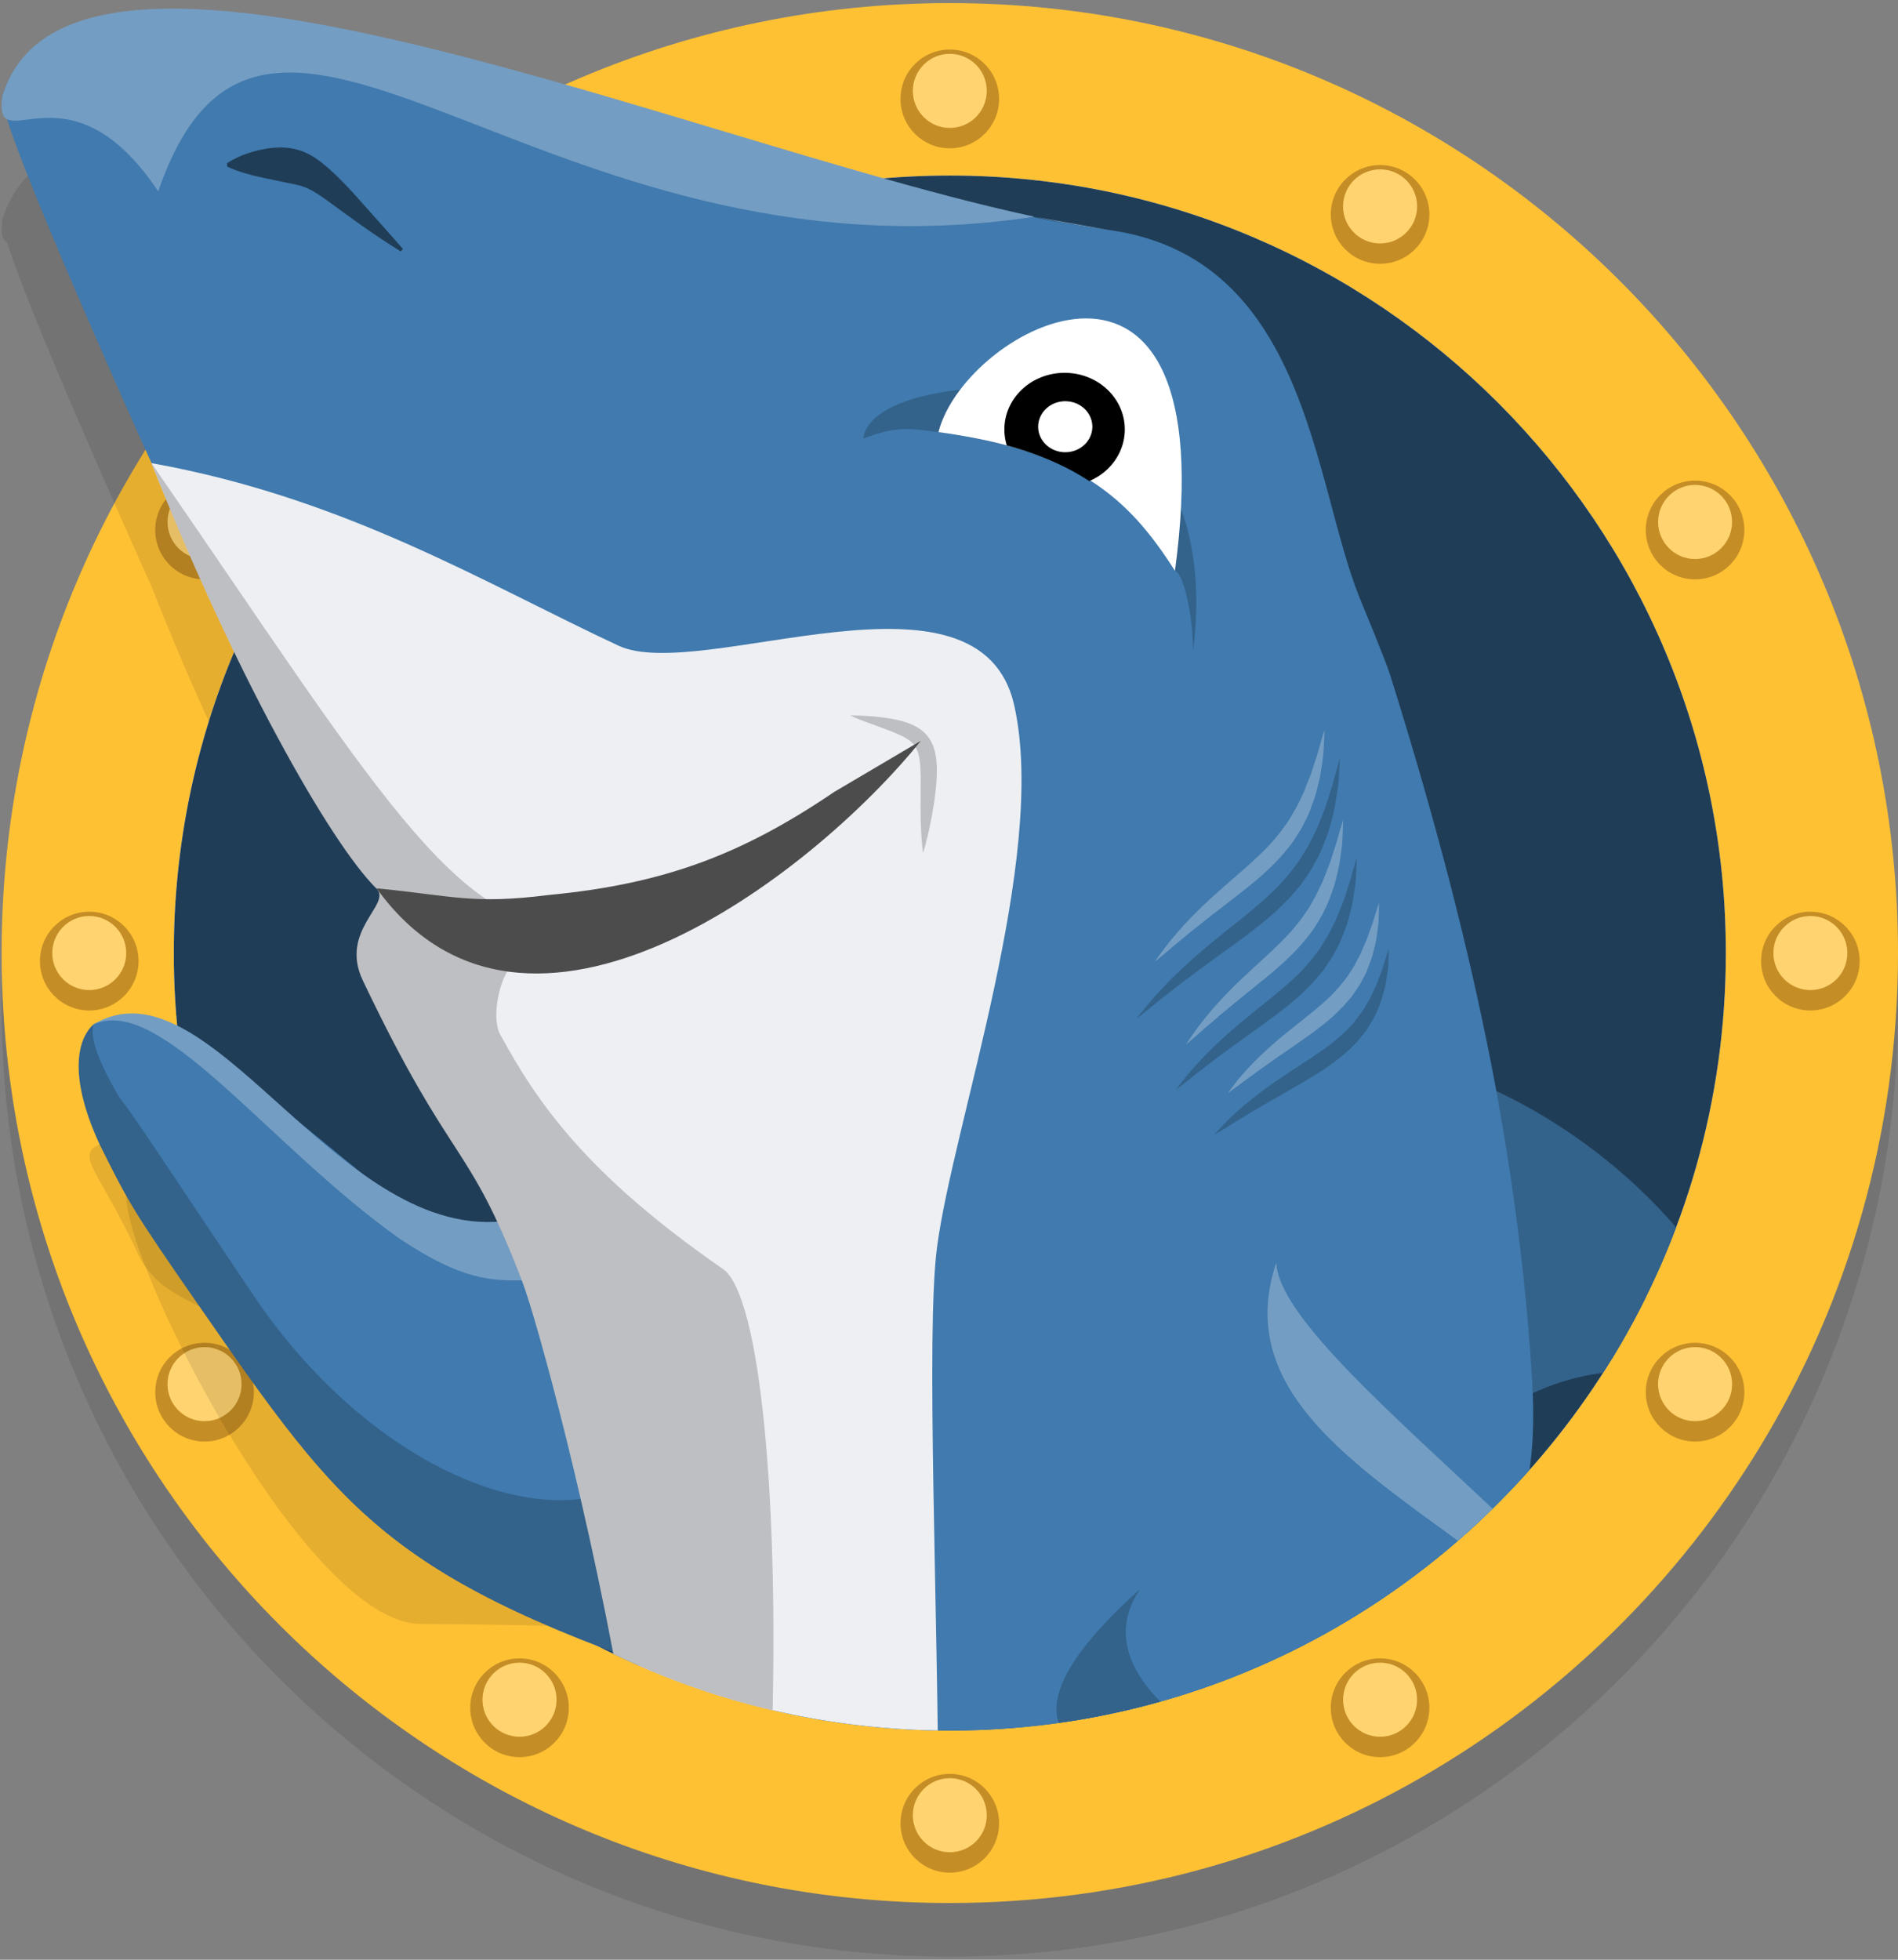 <?xml version="1.0" encoding="utf-8"?>
<!-- Generator: Adobe Illustrator 16.0.0, SVG Export Plug-In . SVG Version: 6.00 Build 0)  -->
<!DOCTYPE svg PUBLIC "-//W3C//DTD SVG 1.1//EN" "http://www.w3.org/Graphics/SVG/1.1/DTD/svg11.dtd">
<svg version="1.1" id="image" xmlns="http://www.w3.org/2000/svg" xmlns:xlink="http://www.w3.org/1999/xlink" x="0px" y="0px"
	 width="155px" height="160px" viewBox="-60.251 -132.08 155 160" enable-background="new -60.251 -132.08 155 160"
	 xml:space="preserve">
<rect x="-60.251" y="-132.08" width="155" height="160" fill="#808080" stroke="none"/>
<g>
	<g>
		<defs>
			<path id="SVGID_1_" d="M94.749-49.892c0,14.723-4.096,28.487-11.208,40.214c-13.58,22.389-38.158,37.346-66.226,37.346
				c-39.631,0-72.31-29.822-76.885-68.283c-0.363-3.041-0.55-6.137-0.55-9.276c0-42.834,34.668-77.559,77.435-77.559
				C60.081-127.45,94.749-92.726,94.749-49.892z"/>
		</defs>
		<clipPath id="SVGID_2_">
			<use xlink:href="#SVGID_1_"  overflow="visible"/>
		</clipPath>
		<g clip-path="url(#SVGID_2_)">
			<defs>
				<rect id="SVGID_3_" x="-784.083" y="-304.278" width="1437.681" height="3626"/>
			</defs>
			<clipPath id="SVGID_4_">
				<use xlink:href="#SVGID_3_"  overflow="visible"/>
			</clipPath>
			<rect x="-65.111" y="-132.449" opacity="0.1" clip-path="url(#SVGID_4_)" width="164.853" height="165.117"/>
		</g>
	</g>
	<g>
		<defs>
			<path id="SVGID_5_" d="M94.749-54.269c0,14.722-4.096,28.486-11.208,40.212C69.961,8.334,45.383,23.289,17.315,23.289
				c-39.631,0-72.31-29.82-76.885-68.281c-0.363-3.042-0.55-6.138-0.55-9.276c0-42.835,34.668-77.56,77.435-77.56
				C60.081-131.828,94.749-97.104,94.749-54.269z"/>
		</defs>
		<clipPath id="SVGID_6_">
			<use xlink:href="#SVGID_5_"  overflow="visible"/>
		</clipPath>
		<g clip-path="url(#SVGID_6_)">
			<defs>
				<rect id="SVGID_7_" x="-784.083" y="-304.278" width="1437.681" height="3626"/>
			</defs>
			<clipPath id="SVGID_8_">
				<use xlink:href="#SVGID_7_"  overflow="visible"/>
			</clipPath>
			<rect x="-65.111" y="-136.828" clip-path="url(#SVGID_8_)" fill="#FFC134" width="164.853" height="165.117"/>
		</g>
	</g>
	<g>
		<defs>
			<ellipse id="SVGID_9_" cx="17.314" cy="16.779" rx="4.026" ry="4.033"/>
		</defs>
		<clipPath id="SVGID_10_">
			<use xlink:href="#SVGID_9_"  overflow="visible"/>
		</clipPath>
		<g clip-path="url(#SVGID_10_)">
			<defs>
				<rect id="SVGID_11_" x="-784.083" y="-304.278" width="1437.681" height="3626"/>
			</defs>
			<clipPath id="SVGID_12_">
				<use xlink:href="#SVGID_11_"  overflow="visible"/>
			</clipPath>
			<rect x="8.296" y="7.746" clip-path="url(#SVGID_12_)" fill="#C58D25" width="18.037" height="18.066"/>
		</g>
	</g>
	<g>
		<defs>
			<ellipse id="SVGID_13_" cx="-52.963" cy="-53.612" rx="4.027" ry="4.033"/>
		</defs>
		<clipPath id="SVGID_14_">
			<use xlink:href="#SVGID_13_"  overflow="visible"/>
		</clipPath>
		<g clip-path="url(#SVGID_14_)">
			<defs>
				<rect id="SVGID_15_" x="-784.083" y="-304.278" width="1437.681" height="3626"/>
			</defs>
			<clipPath id="SVGID_16_">
				<use xlink:href="#SVGID_15_"  overflow="visible"/>
			</clipPath>
			<rect x="-61.981" y="-62.646" clip-path="url(#SVGID_16_)" fill="#C58D25" width="18.037" height="18.066"/>
		</g>
	</g>
	<g>
		<defs>
			<ellipse id="SVGID_17_" cx="17.314" cy="-124.003" rx="4.026" ry="4.033"/>
		</defs>
		<clipPath id="SVGID_18_">
			<use xlink:href="#SVGID_17_"  overflow="visible"/>
		</clipPath>
		<g clip-path="url(#SVGID_18_)">
			<defs>
				<rect id="SVGID_19_" x="-784.083" y="-304.278" width="1437.681" height="3626"/>
			</defs>
			<clipPath id="SVGID_20_">
				<use xlink:href="#SVGID_19_"  overflow="visible"/>
			</clipPath>
			<rect x="8.296" y="-133.036" clip-path="url(#SVGID_20_)" fill="#C58D25" width="18.037" height="18.066"/>
		</g>
	</g>
	<g>
		<defs>
			<ellipse id="SVGID_21_" cx="87.593" cy="-53.612" rx="4.025" ry="4.032"/>
		</defs>
		<clipPath id="SVGID_22_">
			<use xlink:href="#SVGID_21_"  overflow="visible"/>
		</clipPath>
		<g clip-path="url(#SVGID_22_)">
			<defs>
				<rect id="SVGID_23_" x="-784.083" y="-304.278" width="1437.681" height="3626"/>
			</defs>
			<clipPath id="SVGID_24_">
				<use xlink:href="#SVGID_23_"  overflow="visible"/>
			</clipPath>
			<rect x="78.575" y="-62.645" clip-path="url(#SVGID_24_)" fill="#C58D25" width="18.035" height="18.064"/>
		</g>
	</g>
	<g>
		<defs>
			<ellipse id="SVGID_25_" cx="52.453" cy="7.348" rx="4.026" ry="4.033"/>
		</defs>
		<clipPath id="SVGID_26_">
			<use xlink:href="#SVGID_25_"  overflow="visible"/>
		</clipPath>
		<g clip-path="url(#SVGID_26_)">
			<defs>
				<rect id="SVGID_27_" x="-784.083" y="-304.278" width="1437.681" height="3626"/>
			</defs>
			<clipPath id="SVGID_28_">
				<use xlink:href="#SVGID_27_"  overflow="visible"/>
			</clipPath>
			<rect x="43.436" y="-1.685" clip-path="url(#SVGID_28_)" fill="#C58D25" width="18.036" height="18.065"/>
		</g>
	</g>
	<g>
		<defs>
			<ellipse id="SVGID_29_" cx="-43.547" cy="-18.417" rx="4.027" ry="4.032"/>
		</defs>
		<clipPath id="SVGID_30_">
			<use xlink:href="#SVGID_29_"  overflow="visible"/>
		</clipPath>
		<g clip-path="url(#SVGID_30_)">
			<defs>
				<rect id="SVGID_31_" x="-784.083" y="-304.278" width="1437.681" height="3626"/>
			</defs>
			<clipPath id="SVGID_32_">
				<use xlink:href="#SVGID_31_"  overflow="visible"/>
			</clipPath>
			<rect x="-52.565" y="-27.449" clip-path="url(#SVGID_32_)" fill="#C58D25" width="18.035" height="18.064"/>
		</g>
	</g>
	<g>
		<defs>
			<ellipse id="SVGID_33_" cx="-17.824" cy="-114.573" rx="4.026" ry="4.032"/>
		</defs>
		<clipPath id="SVGID_34_">
			<use xlink:href="#SVGID_33_"  overflow="visible"/>
		</clipPath>
		<g clip-path="url(#SVGID_34_)">
			<defs>
				<rect id="SVGID_35_" x="-784.083" y="-304.278" width="1437.681" height="3626"/>
			</defs>
			<clipPath id="SVGID_36_">
				<use xlink:href="#SVGID_35_"  overflow="visible"/>
			</clipPath>
			<rect x="-26.841" y="-123.604" clip-path="url(#SVGID_36_)" fill="#C58D25" width="18.034" height="18.063"/>
		</g>
	</g>
	<g>
		<defs>
			<ellipse id="SVGID_37_" cx="78.177" cy="-88.808" rx="4.026" ry="4.032"/>
		</defs>
		<clipPath id="SVGID_38_">
			<use xlink:href="#SVGID_37_"  overflow="visible"/>
		</clipPath>
		<g clip-path="url(#SVGID_38_)">
			<defs>
				<rect id="SVGID_39_" x="-784.083" y="-304.278" width="1437.681" height="3626"/>
			</defs>
			<clipPath id="SVGID_40_">
				<use xlink:href="#SVGID_39_"  overflow="visible"/>
			</clipPath>
			<rect x="69.159" y="-97.84" clip-path="url(#SVGID_40_)" fill="#C58D25" width="18.035" height="18.064"/>
		</g>
	</g>
	<g>
		<defs>
			<ellipse id="SVGID_41_" cx="78.177" cy="-18.417" rx="4.026" ry="4.032"/>
		</defs>
		<clipPath id="SVGID_42_">
			<use xlink:href="#SVGID_41_"  overflow="visible"/>
		</clipPath>
		<g clip-path="url(#SVGID_42_)">
			<defs>
				<rect id="SVGID_43_" x="-784.083" y="-304.278" width="1437.681" height="3626"/>
			</defs>
			<clipPath id="SVGID_44_">
				<use xlink:href="#SVGID_43_"  overflow="visible"/>
			</clipPath>
			<rect x="69.159" y="-27.449" clip-path="url(#SVGID_44_)" fill="#C58D25" width="18.035" height="18.064"/>
		</g>
	</g>
	<g>
		<defs>
			<ellipse id="SVGID_45_" cx="-17.824" cy="7.349" rx="4.026" ry="4.032"/>
		</defs>
		<clipPath id="SVGID_46_">
			<use xlink:href="#SVGID_45_"  overflow="visible"/>
		</clipPath>
		<g clip-path="url(#SVGID_46_)">
			<defs>
				<rect id="SVGID_47_" x="-784.083" y="-304.278" width="1437.681" height="3626"/>
			</defs>
			<clipPath id="SVGID_48_">
				<use xlink:href="#SVGID_47_"  overflow="visible"/>
			</clipPath>
			<rect x="-26.841" y="-1.684" clip-path="url(#SVGID_48_)" fill="#C58D25" width="18.034" height="18.064"/>
		</g>
	</g>
	<g>
		<defs>
			<ellipse id="SVGID_49_" cx="-43.547" cy="-88.808" rx="4.027" ry="4.032"/>
		</defs>
		<clipPath id="SVGID_50_">
			<use xlink:href="#SVGID_49_"  overflow="visible"/>
		</clipPath>
		<g clip-path="url(#SVGID_50_)">
			<defs>
				<rect id="SVGID_51_" x="-784.083" y="-304.278" width="1437.681" height="3626"/>
			</defs>
			<clipPath id="SVGID_52_">
				<use xlink:href="#SVGID_51_"  overflow="visible"/>
			</clipPath>
			<rect x="-52.565" y="-97.84" clip-path="url(#SVGID_52_)" fill="#C58D25" width="18.035" height="18.064"/>
		</g>
	</g>
	<g>
		<defs>
			<ellipse id="SVGID_53_" cx="52.454" cy="-114.573" rx="4.025" ry="4.032"/>
		</defs>
		<clipPath id="SVGID_54_">
			<use xlink:href="#SVGID_53_"  overflow="visible"/>
		</clipPath>
		<g clip-path="url(#SVGID_54_)">
			<defs>
				<rect id="SVGID_55_" x="-784.083" y="-304.278" width="1437.681" height="3626"/>
			</defs>
			<clipPath id="SVGID_56_">
				<use xlink:href="#SVGID_55_"  overflow="visible"/>
			</clipPath>
			<rect x="43.437" y="-123.604" clip-path="url(#SVGID_56_)" fill="#C58D25" width="18.035" height="18.063"/>
		</g>
	</g>
	<g>
		<defs>
			<ellipse id="SVGID_57_" cx="17.315" cy="16.122" rx="3.019" ry="3.024"/>
		</defs>
		<clipPath id="SVGID_58_">
			<use xlink:href="#SVGID_57_"  overflow="visible"/>
		</clipPath>
		<g clip-path="url(#SVGID_58_)">
			<defs>
				<rect id="SVGID_59_" x="-784.083" y="-304.278" width="1437.681" height="3626"/>
			</defs>
			<clipPath id="SVGID_60_">
				<use xlink:href="#SVGID_59_"  overflow="visible"/>
			</clipPath>
			<rect x="9.304" y="8.098" clip-path="url(#SVGID_60_)" fill="#FFD370" width="16.022" height="16.049"/>
		</g>
	</g>
	<g>
		<defs>
			<ellipse id="SVGID_61_" cx="-52.963" cy="-54.269" rx="3.02" ry="3.025"/>
		</defs>
		<clipPath id="SVGID_62_">
			<use xlink:href="#SVGID_61_"  overflow="visible"/>
		</clipPath>
		<g clip-path="url(#SVGID_62_)">
			<defs>
				<rect id="SVGID_63_" x="-784.083" y="-304.278" width="1437.681" height="3626"/>
			</defs>
			<clipPath id="SVGID_64_">
				<use xlink:href="#SVGID_63_"  overflow="visible"/>
			</clipPath>
			<rect x="-60.974" y="-62.294" clip-path="url(#SVGID_64_)" fill="#FFD370" width="16.023" height="16.05"/>
		</g>
	</g>
	<g>
		<defs>
			<ellipse id="SVGID_65_" cx="17.315" cy="-124.66" rx="3.019" ry="3.024"/>
		</defs>
		<clipPath id="SVGID_66_">
			<use xlink:href="#SVGID_65_"  overflow="visible"/>
		</clipPath>
		<g clip-path="url(#SVGID_66_)">
			<defs>
				<rect id="SVGID_67_" x="-784.083" y="-304.278" width="1437.681" height="3626"/>
			</defs>
			<clipPath id="SVGID_68_">
				<use xlink:href="#SVGID_67_"  overflow="visible"/>
			</clipPath>
			<rect x="9.304" y="-132.685" clip-path="url(#SVGID_68_)" fill="#FFD370" width="16.022" height="16.049"/>
		</g>
	</g>
	<g>
		<defs>
			<ellipse id="SVGID_69_" cx="87.593" cy="-54.269" rx="3.02" ry="3.025"/>
		</defs>
		<clipPath id="SVGID_70_">
			<use xlink:href="#SVGID_69_"  overflow="visible"/>
		</clipPath>
		<g clip-path="url(#SVGID_70_)">
			<defs>
				<rect id="SVGID_71_" x="-784.083" y="-304.278" width="1437.681" height="3626"/>
			</defs>
			<clipPath id="SVGID_72_">
				<use xlink:href="#SVGID_71_"  overflow="visible"/>
			</clipPath>
			<rect x="79.581" y="-62.294" clip-path="url(#SVGID_72_)" fill="#FFD370" width="16.023" height="16.05"/>
		</g>
	</g>
	<g>
		<defs>
			<ellipse id="SVGID_73_" cx="52.454" cy="6.691" rx="3.02" ry="3.025"/>
		</defs>
		<clipPath id="SVGID_74_">
			<use xlink:href="#SVGID_73_"  overflow="visible"/>
		</clipPath>
		<g clip-path="url(#SVGID_74_)">
			<defs>
				<rect id="SVGID_75_" x="-784.083" y="-304.278" width="1437.681" height="3626"/>
			</defs>
			<clipPath id="SVGID_76_">
				<use xlink:href="#SVGID_75_"  overflow="visible"/>
			</clipPath>
			<rect x="44.442" y="-1.334" clip-path="url(#SVGID_76_)" fill="#FFD370" width="16.023" height="16.051"/>
		</g>
	</g>
	<g>
		<defs>
			<circle id="SVGID_77_" cx="-43.547" cy="-19.073" r="3.024"/>
		</defs>
		<clipPath id="SVGID_78_">
			<use xlink:href="#SVGID_77_"  overflow="visible"/>
		</clipPath>
		<g clip-path="url(#SVGID_78_)">
			<defs>
				<rect id="SVGID_79_" x="-784.083" y="-304.278" width="1437.681" height="3626"/>
			</defs>
			<clipPath id="SVGID_80_">
				<use xlink:href="#SVGID_79_"  overflow="visible"/>
			</clipPath>
			<rect x="-51.559" y="-27.098" clip-path="url(#SVGID_80_)" fill="#FFD370" width="16.023" height="16.049"/>
		</g>
	</g>
	<g>
		<defs>
			<circle id="SVGID_81_" cx="-17.823" cy="-115.229" r="3.024"/>
		</defs>
		<clipPath id="SVGID_82_">
			<use xlink:href="#SVGID_81_"  overflow="visible"/>
		</clipPath>
		<g clip-path="url(#SVGID_82_)">
			<defs>
				<rect id="SVGID_83_" x="-784.083" y="-304.278" width="1437.681" height="3626"/>
			</defs>
			<clipPath id="SVGID_84_">
				<use xlink:href="#SVGID_83_"  overflow="visible"/>
			</clipPath>
			<rect x="-25.835" y="-123.254" clip-path="url(#SVGID_84_)" fill="#FFD370" width="16.023" height="16.049"/>
		</g>
	</g>
	<g>
		<defs>
			<ellipse id="SVGID_85_" cx="78.177" cy="-89.464" rx="3.02" ry="3.025"/>
		</defs>
		<clipPath id="SVGID_86_">
			<use xlink:href="#SVGID_85_"  overflow="visible"/>
		</clipPath>
		<g clip-path="url(#SVGID_86_)">
			<defs>
				<rect id="SVGID_87_" x="-784.083" y="-304.278" width="1437.681" height="3626"/>
			</defs>
			<clipPath id="SVGID_88_">
				<use xlink:href="#SVGID_87_"  overflow="visible"/>
			</clipPath>
			<rect x="70.166" y="-97.489" clip-path="url(#SVGID_88_)" fill="#FFD370" width="16.022" height="16.05"/>
		</g>
	</g>
	<g>
		<defs>
			<circle id="SVGID_89_" cx="78.177" cy="-19.073" r="3.024"/>
		</defs>
		<clipPath id="SVGID_90_">
			<use xlink:href="#SVGID_89_"  overflow="visible"/>
		</clipPath>
		<g clip-path="url(#SVGID_90_)">
			<defs>
				<rect id="SVGID_91_" x="-784.083" y="-304.278" width="1437.681" height="3626"/>
			</defs>
			<clipPath id="SVGID_92_">
				<use xlink:href="#SVGID_91_"  overflow="visible"/>
			</clipPath>
			<rect x="70.166" y="-27.098" clip-path="url(#SVGID_92_)" fill="#FFD370" width="16.022" height="16.049"/>
		</g>
	</g>
	<g>
		<defs>
			<circle id="SVGID_93_" cx="-17.824" cy="6.691" r="3.025"/>
		</defs>
		<clipPath id="SVGID_94_">
			<use xlink:href="#SVGID_93_"  overflow="visible"/>
		</clipPath>
		<g clip-path="url(#SVGID_94_)">
			<defs>
				<rect id="SVGID_95_" x="-784.083" y="-304.278" width="1437.681" height="3626"/>
			</defs>
			<clipPath id="SVGID_96_">
				<use xlink:href="#SVGID_95_"  overflow="visible"/>
			</clipPath>
			<rect x="-25.836" y="-1.334" clip-path="url(#SVGID_96_)" fill="#FFD370" width="16.024" height="16.051"/>
		</g>
	</g>
	<g>
		<defs>
			<circle id="SVGID_97_" cx="-43.547" cy="-89.464" r="3.025"/>
		</defs>
		<clipPath id="SVGID_98_">
			<use xlink:href="#SVGID_97_"  overflow="visible"/>
		</clipPath>
		<g clip-path="url(#SVGID_98_)">
			<defs>
				<rect id="SVGID_99_" x="-784.083" y="-304.278" width="1437.681" height="3626"/>
			</defs>
			<clipPath id="SVGID_100_">
				<use xlink:href="#SVGID_99_"  overflow="visible"/>
			</clipPath>
			<rect x="-51.559" y="-97.489" clip-path="url(#SVGID_100_)" fill="#FFD370" width="16.023" height="16.05"/>
		</g>
	</g>
	<g>
		<defs>
			<circle id="SVGID_101_" cx="52.454" cy="-115.229" r="3.024"/>
		</defs>
		<clipPath id="SVGID_102_">
			<use xlink:href="#SVGID_101_"  overflow="visible"/>
		</clipPath>
		<g clip-path="url(#SVGID_102_)">
			<defs>
				<rect id="SVGID_103_" x="-784.083" y="-304.278" width="1437.681" height="3626"/>
			</defs>
			<clipPath id="SVGID_104_">
				<use xlink:href="#SVGID_103_"  overflow="visible"/>
			</clipPath>
			<rect x="44.442" y="-123.254" clip-path="url(#SVGID_104_)" fill="#FFD370" width="16.023" height="16.049"/>
		</g>
	</g>
	<g>
		<defs>
			<path id="SVGID_105_" d="M-7.431,0.903c0,0-10.511-0.393-18.45-0.393c-9.288,0-24.062-29.042-24.062-34.97
				s23.155,16.658,32.444,16.658C-8.211-17.801-7.431-5.024-7.431,0.903z"/>
		</defs>
		<clipPath id="SVGID_106_">
			<use xlink:href="#SVGID_105_"  overflow="visible"/>
		</clipPath>
		<g clip-path="url(#SVGID_106_)">
			<defs>
				<rect id="SVGID_107_" x="-784.083" y="-304.278" width="1437.681" height="3626"/>
			</defs>
			<clipPath id="SVGID_108_">
				<use xlink:href="#SVGID_107_"  overflow="visible"/>
			</clipPath>
			<rect x="-54.934" y="-40.451" opacity="0.1" clip-path="url(#SVGID_108_)" width="52.495" height="46.355"/>
		</g>
	</g>
	<g>
		<defs>
			<path id="SVGID_109_" d="M80.69-54.269c0,12.048-3.352,23.314-9.173,32.911C60.403-3.031,40.285,9.209,17.315,9.209
				c-32.437,0-59.181-24.408-62.926-55.885c-0.296-2.492-0.45-5.025-0.45-7.594c0-35.058,28.375-63.478,63.375-63.478
				C52.315-117.746,80.69-89.326,80.69-54.269z"/>
		</defs>
		<clipPath id="SVGID_110_">
			<use xlink:href="#SVGID_109_"  overflow="visible"/>
		</clipPath>
		<g clip-path="url(#SVGID_110_)">
			<defs>
				<rect id="SVGID_111_" x="-784.083" y="-304.278" width="1437.681" height="3626"/>
			</defs>
			<clipPath id="SVGID_112_">
				<use xlink:href="#SVGID_111_"  overflow="visible"/>
			</clipPath>
			<rect x="-51.052" y="-122.747" clip-path="url(#SVGID_112_)" fill="#FFFFFF" width="136.734" height="136.956"/>
		</g>
	</g>
	<g>
		<defs>
			<path id="SVGID_113_" d="M80.69-54.269c0,12.048-3.352,23.314-9.173,32.911C60.403-3.031,40.285,9.209,17.315,9.209
				c-9.947,0-19.358-2.295-27.735-6.385c-6.031-2.945-12.997-0.449-19.773-3.756c-14.509-7.079-28.156-21.373-29.926-36.25
				c-0.296-2.49,0-92.078,0-94.646c0,0,42.434,0,77.435,0C52.315-131.828,80.69-89.326,80.69-54.269z"/>
		</defs>
		<clipPath id="SVGID_114_">
			<use xlink:href="#SVGID_113_"  overflow="visible"/>
		</clipPath>
		<g clip-path="url(#SVGID_114_)">
			<defs>
				<rect id="SVGID_115_" x="-784.083" y="-304.278" width="1437.681" height="3626"/>
			</defs>
			<clipPath id="SVGID_116_">
				<use xlink:href="#SVGID_115_"  overflow="visible"/>
			</clipPath>
			<g clip-path="url(#SVGID_116_)" enable-background="new    ">
				<g>
					<defs>
						<rect id="SVGID_117_" x="-60.251" y="-127.278" width="142.77" height="157.999"/>
					</defs>
					<clipPath id="SVGID_118_">
						<use xlink:href="#SVGID_117_"  overflow="visible"/>
					</clipPath>
					<g clip-path="url(#SVGID_118_)">
						<defs>
							<rect id="SVGID_119_" x="-60.251" y="-132.278" width="141.771" height="141.999"/>
						</defs>
						<clipPath id="SVGID_120_">
							<use xlink:href="#SVGID_119_"  overflow="visible"/>
						</clipPath>
						<g opacity="0.1" clip-path="url(#SVGID_120_)" enable-background="new    ">
							<g>
								<defs>
									<rect id="SVGID_121_" x="-60.251" y="-127.278" width="142.77" height="157.999"/>
								</defs>
								<clipPath id="SVGID_122_">
									<use xlink:href="#SVGID_121_"  overflow="visible"/>
								</clipPath>
								<g clip-path="url(#SVGID_122_)">
									<defs>
										<path id="SVGID_123_" d="M81.541-12.117c0.497-4.182-7.43-15.109-19.595-20.809c-1.796-9.734-4.521-20.771-8.668-33.971
											c-0.383-1.22-2.112-5.358-2.51-6.341c-3.797-9.4-4.23-27.794-20.523-30.008c-1.913-0.261-3.986-0.619-6.187-1.054
											c0.059-0.009,0.116-0.016,0.173-0.024c-27.762-5.921-75.771-26.901-83.672-11.362c-0.055,0.106-0.105,0.219-0.157,0.329
											c-0.058,0.127-0.118,0.251-0.171,0.382c-0.104,0.255-0.198,0.519-0.283,0.795c-0.002,0.007-0.005,0.013-0.007,0.021
											c0,0.002-0.001,0.004-0.001,0.007c-0.009,0.035-0.015,0.08-0.016,0.135c-0.124,1.047,0.024,1.533,0.401,1.732
											c1.748,5.55,8.777,21.38,11.794,28.083c-0.001,0-0.001,0-0.002,0c0,0,0,0,0-0.001v0.001
											c0.005,0.013,0.01,0.025,0.016,0.038c6.69,16.969,14.557,30.951,18.359,34.699c1.29,1.27-3.069,3.402-1.111,7.51
											c6.115,12.826,7.945,13.185,10.975,19.686c-3.999,0.252-7.696-1.527-11.159-4.023c-2.276-1.867-3.89-3.194-5.123-4.197
											c-6.013-5.341-11.344-10.818-16.431-8.025c-0.168,0.072-0.274,0.133-0.295,0.166c-0.001,0-0.001,0.004-0.002,0.004
											c-1.058,0.973,0.961,2.743,3.716,8.742c2.402,4.846,8.039,3.463,13.308,11.052C-25.037-3.293-21.113-6.715-1.881,0.528
											c0.422,2.206-7.479,16.794-7.095,19.079l9.774,0.281l2.773,1.271c0.048,0.457,0.098,0.914,0.136,1.367l2.279-0.262
											l10.402,4.768c-0.002-1.932-0.017-3.928-0.039-5.953l10.604-1.213c0.404,0.43,0.93,0.797,1.562,1.107
											c10.317,3.658,19.256,6.398,26.657,7.549c8.452,1.318,14.897,0.559,19.116-3.256c0.139-0.119,0.271-0.252,0.404-0.381
											c0.095-0.094,0.193-0.182,0.286-0.279c0.263-0.273,0.521-0.561,0.765-0.871c1.006-1.271,1.173-2.713,0.722-4.299
											C75.37,14.9,69.823,8.98,63.61,3.033c0.975-4.021,1.488-6.471,1.307-11.305c9.188-4.232,15.559,0.799,16.537-3.354
											c0.004-0.017,0.008-0.034,0.011-0.052C81.496-11.814,81.522-11.959,81.541-12.117z"/>
									</defs>
									<clipPath id="SVGID_124_">
										<use xlink:href="#SVGID_123_"  overflow="visible"/>
									</clipPath>
									<g clip-path="url(#SVGID_124_)">
										<defs>
											<rect id="SVGID_125_" x="-60.251" y="-122.278" width="141.771" height="131.999"/>
										</defs>
										<clipPath id="SVGID_126_">
											<use xlink:href="#SVGID_125_"  overflow="visible"/>
										</clipPath>
										<rect x="-65.111" y="-126.307" clip-path="url(#SVGID_126_)" width="151.666" height="160.43"/>
									</g>
								</g>
								<g clip-path="url(#SVGID_122_)">
									<defs>
										<path id="SVGID_127_" d="M24.231-104.323c2.132,0.454,4.149,0.823,6.014,1.077L24.231-104.323z"/>
									</defs>
									<clipPath id="SVGID_128_">
										<use xlink:href="#SVGID_127_"  overflow="visible"/>
									</clipPath>
									<g clip-path="url(#SVGID_128_)">
										<defs>
											<rect id="SVGID_129_" x="-60.251" y="-122.278" width="141.771" height="131.999"/>
										</defs>
										<clipPath id="SVGID_130_">
											<use xlink:href="#SVGID_129_"  overflow="visible"/>
										</clipPath>
										<rect x="19.24" y="-109.323" clip-path="url(#SVGID_130_)" width="15.996" height="11.077"/>
									</g>
								</g>
							</g>
						</g>
					</g>
				</g>
			</g>
		</g>
	</g>
	<g>
		<defs>
			<path id="SVGID_131_" d="M80.69-54.269c0,12.048-3.352,23.314-9.173,32.911C60.403-3.031,40.285,9.209,17.315,9.209
				c-9.947,0-19.358-2.295-27.735-6.385c-6.031-2.945-12.997-0.449-19.773-3.756c-14.509-7.079-28.156-21.373-29.926-36.25
				c-0.296-2.49,0-92.078,0-94.646c0,0,42.434,0,77.435,0C52.315-131.828,80.69-89.326,80.69-54.269z"/>
		</defs>
		<clipPath id="SVGID_132_">
			<use xlink:href="#SVGID_131_"  overflow="visible"/>
		</clipPath>
		<g clip-path="url(#SVGID_132_)">
			<defs>
				<rect id="SVGID_133_" x="-784.083" y="-304.278" width="1437.681" height="3626"/>
			</defs>
			<clipPath id="SVGID_134_">
				<use xlink:href="#SVGID_133_"  overflow="visible"/>
			</clipPath>
			<g clip-path="url(#SVGID_134_)" enable-background="new    ">
				<g>
					<defs>
						<rect id="SVGID_135_" x="-46.273" y="-118.278" width="127.794" height="127.999"/>
					</defs>
					<clipPath id="SVGID_136_">
						<use xlink:href="#SVGID_135_"  overflow="visible"/>
					</clipPath>
					<g clip-path="url(#SVGID_136_)">
						<defs>
							<path id="SVGID_137_" d="M80.692-54.269c0,12.048-3.352,23.314-9.174,32.911C60.404-3.031,40.287,9.209,17.316,9.209
								c-32.436,0-59.181-24.408-62.925-55.885c-0.296-2.492-0.45-5.025-0.45-7.594c0-35.058,28.374-63.478,63.375-63.478
								C52.317-117.746,80.692-89.326,80.692-54.269z"/>
						</defs>
						<clipPath id="SVGID_138_">
							<use xlink:href="#SVGID_137_"  overflow="visible"/>
						</clipPath>
						<g clip-path="url(#SVGID_138_)">
							<defs>
								<rect id="SVGID_139_" x="-60.251" y="-132.278" width="141.771" height="141.999"/>
							</defs>
							<clipPath id="SVGID_140_">
								<use xlink:href="#SVGID_139_"  overflow="visible"/>
							</clipPath>
							<rect x="-51.05" y="-122.747" clip-path="url(#SVGID_140_)" fill="#203D57" width="136.734" height="136.956"/>
						</g>
					</g>
				</g>
			</g>
		</g>
	</g>
	<g>
		<defs>
			<path id="SVGID_141_" d="M80.69-54.269c0,12.048-3.352,23.314-9.173,32.911C60.403-3.031,40.285,9.209,17.315,9.209
				c-9.947,0-19.358-2.295-27.735-6.385c-6.031-2.945-12.997-0.449-19.773-3.756c-14.509-7.079-28.156-21.373-29.926-36.25
				c-0.296-2.49,0-92.078,0-94.646c0,0,42.434,0,77.435,0C52.315-131.828,80.69-89.326,80.69-54.269z"/>
		</defs>
		<clipPath id="SVGID_142_">
			<use xlink:href="#SVGID_141_"  overflow="visible"/>
		</clipPath>
		<g clip-path="url(#SVGID_142_)">
			<defs>
				<rect id="SVGID_143_" x="-784.083" y="-304.278" width="1437.681" height="3626"/>
			</defs>
			<clipPath id="SVGID_144_">
				<use xlink:href="#SVGID_143_"  overflow="visible"/>
			</clipPath>
			<g clip-path="url(#SVGID_144_)" enable-background="new    ">
				<g>
					<defs>
						<rect id="SVGID_145_" x="-61.25" y="-137.278" width="143.768" height="157.999"/>
					</defs>
					<clipPath id="SVGID_146_">
						<use xlink:href="#SVGID_145_"  overflow="visible"/>
					</clipPath>
					<g clip-path="url(#SVGID_146_)">
						<defs>
							<path id="SVGID_147_" d="M-11.5-36.117c-3.056,3.914-11.188,10.637-14.926,3.342C-38.766-42.87-38.02-42.399-42.33-45.328
								c-2.864-1.947-3.843-3.004-5.526-3.088c-0.935-0.047-1.211-0.639-1.906-0.66c-1.396-0.045-2.803,0.527-2.887,0.66
								c-1.458,2.268,2.789,18.225,15.184,30.006c7.688,7.312,25.887,18.221,36.468,17.091"/>
						</defs>
						<clipPath id="SVGID_148_">
							<use xlink:href="#SVGID_147_"  overflow="visible"/>
						</clipPath>
						<g clip-path="url(#SVGID_148_)">
							<defs>
								<rect id="SVGID_149_" x="-60.251" y="-132.278" width="141.771" height="141.999"/>
							</defs>
							<clipPath id="SVGID_150_">
								<use xlink:href="#SVGID_149_"  overflow="visible"/>
							</clipPath>
							<rect x="-57.916" y="-54.079" clip-path="url(#SVGID_150_)" fill="#407AAE" width="61.911" height="57.841"/>
						</g>
					</g>
					<g clip-path="url(#SVGID_146_)">
						<defs>
							<path id="SVGID_151_" d="M-3.521-21.188C-4.504-3.202-26.626-7.086-39.584-26.363c-7.222-10.744-9.559-14.397-10.943-16.15
								c-2.855-4.85-2.029-5.707-2.121-5.9c-1.06,0.969-2.233,3.745,0.524,9.75c2.402,4.846,2.848,5.596,8.117,13.184
								C-32.073-8.287-28.517-3.138-2.1,5.643"/>
						</defs>
						<clipPath id="SVGID_152_">
							<use xlink:href="#SVGID_151_"  overflow="visible"/>
						</clipPath>
						<g clip-path="url(#SVGID_152_)">
							<defs>
								<rect id="SVGID_153_" x="-60.251" y="-132.278" width="141.771" height="141.999"/>
							</defs>
							<clipPath id="SVGID_154_">
								<use xlink:href="#SVGID_153_"  overflow="visible"/>
							</clipPath>
							<rect x="-58.819" y="-53.414" clip-path="url(#SVGID_154_)" fill="#33628B" width="61.711" height="64.057"/>
						</g>
					</g>
					<g clip-path="url(#SVGID_146_)">
						<defs>
							<path id="SVGID_155_" d="M-19.252-32.363c-13.792,1.323-23.998-21.82-33.396-16.053c5.438-2.612,14.188,9.766,25.021,17.461
								c5.1,3.402,7.506,3.492,10.56,3.396"/>
						</defs>
						<clipPath id="SVGID_156_">
							<use xlink:href="#SVGID_155_"  overflow="visible"/>
						</clipPath>
						<g clip-path="url(#SVGID_156_)">
							<defs>
								<rect id="SVGID_157_" x="-60.251" y="-132.278" width="141.771" height="141.999"/>
							</defs>
							<clipPath id="SVGID_158_">
								<use xlink:href="#SVGID_157_"  overflow="visible"/>
							</clipPath>
							<rect x="-57.641" y="-54.341" clip-path="url(#SVGID_158_)" fill="#749DC3" width="45.565" height="31.804"/>
						</g>
					</g>
					<g clip-path="url(#SVGID_146_)">
						<defs>
							<path id="SVGID_159_" d="M57.104-12.713c1.705-1.693,3.578-4.35,5.159-5.374c11.075-7.168,18.621,1.423,19.28-4.097
								c0.626-5.258-12.061-21.191-29.756-23.973"/>
						</defs>
						<clipPath id="SVGID_160_">
							<use xlink:href="#SVGID_159_"  overflow="visible"/>
						</clipPath>
						<g clip-path="url(#SVGID_160_)">
							<defs>
								<rect id="SVGID_161_" x="-60.251" y="-132.278" width="141.771" height="141.999"/>
							</defs>
							<clipPath id="SVGID_162_">
								<use xlink:href="#SVGID_161_"  overflow="visible"/>
							</clipPath>
							<rect x="46.795" y="-51.156" clip-path="url(#SVGID_162_)" fill="#33628B" width="39.762" height="43.443"/>
						</g>
					</g>
					<g clip-path="url(#SVGID_146_)">
						<defs>
							<path id="SVGID_163_" d="M55.529-44.888c20.048,6.192,9.645,17.683,26.014,22.704c-0.754,6.309-10.789-4.063-24.439,9.471"/>
						</defs>
						<clipPath id="SVGID_164_">
							<use xlink:href="#SVGID_163_"  overflow="visible"/>
						</clipPath>
						<g clip-path="url(#SVGID_164_)">
							<defs>
								<rect id="SVGID_165_" x="-60.251" y="-132.278" width="141.771" height="141.999"/>
							</defs>
							<clipPath id="SVGID_166_">
								<use xlink:href="#SVGID_165_"  overflow="visible"/>
							</clipPath>
							<rect x="50.537" y="-49.888" clip-path="url(#SVGID_166_)" fill="#33628B" width="35.998" height="42.175"/>
						</g>
					</g>
					<g clip-path="url(#SVGID_146_)">
						<defs>
							<path id="SVGID_167_" d="M60.825,5.926c2.862-15.975,4.712-15.98,3.966-26.617c-1.051-14.986-3.878-31.971-11.512-56.271
								c-0.383-1.22-2.112-5.357-2.509-6.341c-3.798-9.4-4.231-27.794-20.523-30.009c-15.475-2.104-41.263-10.586-61.333-14.798
								c-14.83-3.113-26.437-4.503-28.972,3.886c-0.684,2.264,18.843,44.556,12.177,29.956c0,0,47.99,63.712,51.589,106.729"/>
						</defs>
						<clipPath id="SVGID_168_">
							<use xlink:href="#SVGID_167_"  overflow="visible"/>
						</clipPath>
						<g clip-path="url(#SVGID_168_)">
							<defs>
								<rect id="SVGID_169_" x="-60.251" y="-132.278" width="141.771" height="141.999"/>
							</defs>
							<clipPath id="SVGID_170_">
								<use xlink:href="#SVGID_169_"  overflow="visible"/>
							</clipPath>
							<rect x="-65.067" y="-135.533" clip-path="url(#SVGID_170_)" fill="#407AAE" width="135.017" height="152.994"/>
						</g>
					</g>
					<g clip-path="url(#SVGID_146_)">
						<defs>
							<path id="SVGID_171_" d="M-7.711,5.922c-2.333-16.154-5.718-30.119-6.792-32.917c-4.486-11.687-6.094-9.175-13.439-24.58
								c-1.958-4.108,2.398-6.242,1.11-7.512c-3.806-3.75-14.355-18.196-21.049-35.182c15.858,2.841,27.267,9.841,38.141,14.905
								c6.709,3.121,29.55-7.707,32.33,4.932c2.736,12.43-5.018,34.163-6.321,44.206c-0.925,7.102,0.107,29.651,0.121,47.192"/>
						</defs>
						<clipPath id="SVGID_172_">
							<use xlink:href="#SVGID_171_"  overflow="visible"/>
						</clipPath>
						<g clip-path="url(#SVGID_172_)">
							<defs>
								<rect id="SVGID_173_" x="-60.251" y="-132.278" width="141.771" height="141.999"/>
							</defs>
							<clipPath id="SVGID_174_">
								<use xlink:href="#SVGID_173_"  overflow="visible"/>
							</clipPath>
							<rect x="-52.873" y="-99.269" clip-path="url(#SVGID_174_)" fill="#EDEFF3" width="81.034" height="121.235"/>
						</g>
					</g>
					<g clip-path="url(#SVGID_146_)">
						<defs>
							<path id="SVGID_175_" d="M-36.448-119.968c-0.463-0.076-0.911-0.09-1.31-0.053c-0.507,0.017-0.942,0.115-1.355,0.199
								c-0.408,0.091-0.772,0.215-1.093,0.326c-0.324,0.109-0.587,0.244-0.813,0.35c-0.444,0.219-0.697,0.392-0.697,0.392
								l0.016,0.271c0,0,0.268,0.143,0.734,0.311c0.473,0.169,1.126,0.369,1.879,0.531c0.369,0.098,0.784,0.157,1.171,0.252
								c0.371,0.077,0.763,0.16,1.167,0.244c0.375,0.081,0.743,0.128,1.139,0.265l0.299,0.098l0.303,0.144
								c0.208,0.084,0.409,0.218,0.616,0.345c0.204,0.122,0.411,0.266,0.617,0.412c0.205,0.145,0.409,0.287,0.613,0.44
								c0.413,0.304,0.823,0.602,1.217,0.891c0.794,0.58,1.552,1.113,2.208,1.559c0.653,0.448,1.208,0.806,1.602,1.052
								c0.392,0.245,0.614,0.387,0.614,0.387l0.173-0.21c0,0-0.697-0.787-1.744-1.969c-0.521-0.587-1.134-1.271-1.788-2.004
								c-0.327-0.368-0.665-0.751-1.03-1.129c-0.175-0.19-0.367-0.383-0.561-0.574c-0.189-0.193-0.382-0.386-0.598-0.574
								c-0.204-0.196-0.415-0.383-0.651-0.573l-0.344-0.287l-0.382-0.265c-0.252-0.184-0.53-0.337-0.82-0.464
								c-0.282-0.153-0.578-0.219-0.869-0.303C-36.238-119.93-36.343-119.95-36.448-119.968"/>
						</defs>
						<clipPath id="SVGID_176_">
							<use xlink:href="#SVGID_175_"  overflow="visible"/>
						</clipPath>
						<g clip-path="url(#SVGID_176_)">
							<defs>
								<rect id="SVGID_177_" x="-60.251" y="-132.278" width="141.771" height="141.999"/>
							</defs>
							<clipPath id="SVGID_178_">
								<use xlink:href="#SVGID_177_"  overflow="visible"/>
							</clipPath>
							<rect x="-46.708" y="-125.04" clip-path="url(#SVGID_178_)" fill="#203D57" width="24.354" height="18.485"/>
						</g>
					</g>
					<g clip-path="url(#SVGID_146_)">
						<defs>
							<path id="SVGID_179_" d="M28.447-100.036c-9.607-1.306-17.752,0.377-18.21,3.767c2.617-1.013,3.66-0.869,6.152-0.531
								c11.315,1.537,19.952,6.602,19.313,11.325c0.607,0.082,1.486,3.371,1.472,6.539c1.189-8.783-1.661-16.408-6.376-17.052"/>
						</defs>
						<clipPath id="SVGID_180_">
							<use xlink:href="#SVGID_179_"  overflow="visible"/>
						</clipPath>
						<g clip-path="url(#SVGID_180_)">
							<defs>
								<rect id="SVGID_181_" x="-60.251" y="-132.278" width="141.771" height="141.999"/>
							</defs>
							<clipPath id="SVGID_182_">
								<use xlink:href="#SVGID_181_"  overflow="visible"/>
							</clipPath>
							<rect x="5.245" y="-105.479" clip-path="url(#SVGID_182_)" fill="#33628B" width="37.19" height="31.542"/>
						</g>
					</g>
					<g clip-path="url(#SVGID_146_)">
						<defs>
							<path id="SVGID_183_" d="M16.389-96.801c11.315,1.537,15.517,5.354,19.313,11.325
								C39.937-116.719,18.549-105.41,16.389-96.801z"/>
						</defs>
						<clipPath id="SVGID_184_">
							<use xlink:href="#SVGID_183_"  overflow="visible"/>
						</clipPath>
						<g clip-path="url(#SVGID_184_)">
							<defs>
								<rect id="SVGID_185_" x="-60.251" y="-132.278" width="141.771" height="141.999"/>
							</defs>
							<clipPath id="SVGID_186_">
								<use xlink:href="#SVGID_185_"  overflow="visible"/>
							</clipPath>
							<rect x="11.397" y="-111.083" clip-path="url(#SVGID_186_)" fill="#FFFFFF" width="29.85" height="30.607"/>
						</g>
					</g>
					<g clip-path="url(#SVGID_146_)">
						<defs>
							<path id="SVGID_187_" d="M30.247-113.312c-26.906-3.657-84.338-30.652-90.305-10.913c-0.74,5.467,5.337-3.302,12.729,7.774
								c8.796-25.601,30.997,8.24,71.563,2.062"/>
						</defs>
						<clipPath id="SVGID_188_">
							<use xlink:href="#SVGID_187_"  overflow="visible"/>
						</clipPath>
						<g clip-path="url(#SVGID_188_)">
							<defs>
								<rect id="SVGID_189_" x="-60.251" y="-132.278" width="141.771" height="141.999"/>
							</defs>
							<clipPath id="SVGID_190_">
								<use xlink:href="#SVGID_189_"  overflow="visible"/>
							</clipPath>
							<rect x="-65.111" y="-136.377" clip-path="url(#SVGID_190_)" fill="#749DC3" width="100.35" height="28.064"/>
						</g>
					</g>
					<g clip-path="url(#SVGID_146_)">
						<defs>
							<path id="SVGID_191_" d="M49.172-70.176c0,0-0.127,0.422-0.329,1.163c-0.107,0.368-0.203,0.829-0.369,1.331
								c-0.162,0.498-0.347,1.062-0.546,1.676c-0.121,0.299-0.247,0.608-0.376,0.932c-0.134,0.318-0.242,0.658-0.42,0.979
								c-0.163,0.326-0.329,0.659-0.5,1c-0.195,0.324-0.397,0.654-0.603,0.991c-0.188,0.348-0.451,0.649-0.691,0.973
								c-0.122,0.159-0.245,0.319-0.37,0.481c-0.137,0.151-0.274,0.305-0.412,0.458l-0.413,0.463
								c-0.138,0.154-0.298,0.291-0.449,0.438c-0.307,0.29-0.601,0.59-0.937,0.855c-0.631,0.568-1.305,1.111-1.968,1.643
								c-0.681,0.521-1.325,1.065-1.967,1.582c-0.645,0.505-1.238,1.046-1.808,1.539c-0.564,0.506-1.081,1.004-1.555,1.461
								c-0.465,0.475-0.879,0.917-1.242,1.31c-0.37,0.389-0.655,0.765-0.904,1.056c-0.489,0.598-0.758,0.943-0.758,0.943
								s0.354-0.268,0.947-0.75c0.301-0.239,0.648-0.544,1.067-0.869c0.422-0.326,0.896-0.691,1.4-1.1
								c0.524-0.389,1.089-0.812,1.68-1.264c0.603-0.439,1.24-0.901,1.9-1.38c0.656-0.481,1.354-0.967,2.037-1.491
								c0.687-0.531,1.388-1.069,2.063-1.66c0.343-0.283,0.655-0.611,0.978-0.928c0.158-0.159,0.324-0.309,0.473-0.479l0.44-0.51
								c0.145-0.169,0.291-0.339,0.435-0.507c0.125-0.185,0.252-0.366,0.377-0.548c0.243-0.367,0.508-0.713,0.693-1.099
								c0.197-0.377,0.414-0.738,0.581-1.111c0.149-0.381,0.293-0.752,0.435-1.112c0.154-0.357,0.247-0.722,0.342-1.071
								c0.092-0.348,0.182-0.686,0.267-1.009c0.137-0.658,0.222-1.267,0.309-1.799c0.095-0.531,0.092-0.997,0.127-1.379
								C49.155-69.734,49.172-70.176,49.172-70.176"/>
						</defs>
						<clipPath id="SVGID_192_">
							<use xlink:href="#SVGID_191_"  overflow="visible"/>
						</clipPath>
						<g clip-path="url(#SVGID_192_)">
							<defs>
								<rect id="SVGID_193_" x="-60.251" y="-132.278" width="141.771" height="141.999"/>
							</defs>
							<clipPath id="SVGID_194_">
								<use xlink:href="#SVGID_193_"  overflow="visible"/>
							</clipPath>
							<rect x="27.563" y="-75.176" clip-path="url(#SVGID_194_)" fill="#33628B" width="26.601" height="31.273"/>
						</g>
					</g>
					<g clip-path="url(#SVGID_146_)">
						<defs>
							<path id="SVGID_195_" d="M50.55-62.033c0,0-0.121,0.372-0.31,1.031c-0.098,0.327-0.188,0.737-0.341,1.181
								c-0.148,0.441-0.313,0.939-0.497,1.484c-0.108,0.265-0.224,0.538-0.341,0.822c-0.118,0.281-0.216,0.583-0.378,0.865
								c-0.144,0.286-0.293,0.582-0.447,0.885c-0.175,0.285-0.354,0.577-0.534,0.874c-0.168,0.306-0.403,0.573-0.615,0.857
								c-0.108,0.141-0.219,0.282-0.328,0.425l-0.364,0.403c-0.241,0.275-0.484,0.551-0.766,0.797
								c-0.271,0.256-0.532,0.521-0.83,0.76c-0.562,0.503-1.162,0.979-1.747,1.455c-0.601,0.469-1.173,0.953-1.741,1.415
								c-0.571,0.452-1.098,0.937-1.603,1.379c-0.499,0.452-0.957,0.899-1.376,1.312c-0.409,0.424-0.773,0.822-1.095,1.175
								c-0.325,0.35-0.575,0.687-0.794,0.948c-0.43,0.535-0.662,0.852-0.662,0.852s0.32-0.234,0.853-0.658
								c0.269-0.209,0.584-0.475,0.958-0.763c0.378-0.286,0.802-0.606,1.253-0.967c0.47-0.343,0.975-0.714,1.502-1.112
								c0.536-0.388,1.105-0.797,1.694-1.219c0.582-0.424,1.203-0.856,1.815-1.318c0.618-0.467,1.237-0.95,1.838-1.48
								c0.305-0.252,0.586-0.547,0.872-0.828c0.291-0.272,0.557-0.577,0.813-0.884c0.13-0.151,0.259-0.305,0.389-0.455
								c0.111-0.165,0.223-0.327,0.333-0.492c0.217-0.327,0.452-0.637,0.617-0.981c0.175-0.338,0.369-0.661,0.514-0.996
								c0.133-0.341,0.26-0.671,0.385-0.997c0.255-0.641,0.369-1.285,0.531-1.856c0.115-0.588,0.186-1.13,0.258-1.605
								c0.081-0.475,0.073-0.889,0.102-1.229C50.545-61.641,50.55-62.033,50.55-62.033"/>
						</defs>
						<clipPath id="SVGID_196_">
							<use xlink:href="#SVGID_195_"  overflow="visible"/>
						</clipPath>
						<g clip-path="url(#SVGID_196_)">
							<defs>
								<rect id="SVGID_197_" x="-60.251" y="-132.278" width="141.771" height="141.999"/>
							</defs>
							<clipPath id="SVGID_198_">
								<use xlink:href="#SVGID_197_"  overflow="visible"/>
							</clipPath>
							<rect x="30.79" y="-67.033" clip-path="url(#SVGID_198_)" fill="#33628B" width="24.752" height="28.92"/>
						</g>
					</g>
					<g clip-path="url(#SVGID_146_)">
						<defs>
							<path id="SVGID_199_" d="M53.168-54.618c0,0-0.117,0.325-0.293,0.896c-0.096,0.284-0.178,0.646-0.334,1.021
								c-0.073,0.191-0.148,0.393-0.23,0.605c-0.082,0.211-0.148,0.439-0.266,0.66c-0.219,0.445-0.423,0.939-0.725,1.408
								c-0.26,0.494-0.639,0.939-0.992,1.418c-0.203,0.221-0.409,0.443-0.62,0.67c-0.229,0.207-0.461,0.418-0.694,0.631
								c-0.486,0.41-1.002,0.805-1.556,1.17c-0.534,0.386-1.107,0.736-1.659,1.105c-0.562,0.355-1.102,0.733-1.638,1.086
								c-0.535,0.354-1.032,0.73-1.508,1.076c-0.472,0.359-0.907,0.709-1.303,1.039c-0.39,0.34-0.739,0.659-1.047,0.941
								c-0.309,0.281-0.552,0.561-0.761,0.772c-0.416,0.438-0.639,0.697-0.639,0.697s0.303-0.17,0.809-0.485
								c0.252-0.159,0.558-0.352,0.908-0.571c0.357-0.21,0.758-0.448,1.185-0.72c0.437-0.256,0.917-0.525,1.407-0.829
								c0.507-0.285,1.035-0.587,1.582-0.905c0.548-0.319,1.124-0.635,1.699-0.986c0.578-0.347,1.164-0.703,1.736-1.107
								c0.572-0.396,1.127-0.84,1.65-1.305c0.256-0.245,0.509-0.485,0.741-0.743c0.218-0.271,0.435-0.538,0.646-0.803
								c0.378-0.562,0.725-1.118,0.949-1.692c0.281-0.547,0.411-1.112,0.562-1.617c0.153-0.503,0.191-0.994,0.269-1.41
								c0.085-0.418,0.071-0.779,0.095-1.08C53.166-54.273,53.168-54.618,53.168-54.618"/>
						</defs>
						<clipPath id="SVGID_200_">
							<use xlink:href="#SVGID_199_"  overflow="visible"/>
						</clipPath>
						<g clip-path="url(#SVGID_200_)">
							<defs>
								<rect id="SVGID_201_" x="-60.251" y="-132.278" width="141.771" height="141.999"/>
							</defs>
							<clipPath id="SVGID_202_">
								<use xlink:href="#SVGID_201_"  overflow="visible"/>
							</clipPath>
							<rect x="33.912" y="-59.618" clip-path="url(#SVGID_202_)" fill="#33628B" width="24.247" height="25.197"/>
						</g>
					</g>
					<g clip-path="url(#SVGID_146_)">
						<defs>
							<path id="SVGID_203_" d="M47.915-72.5c0,0-0.118,0.362-0.302,1.007c-0.096,0.316-0.189,0.716-0.331,1.153
								c-0.146,0.435-0.31,0.922-0.474,1.453c-0.103,0.26-0.211,0.53-0.322,0.809c-0.122,0.273-0.198,0.578-0.35,0.855
								c-0.139,0.283-0.277,0.573-0.424,0.871c-0.14,0.298-0.327,0.575-0.493,0.874c-0.086,0.145-0.168,0.295-0.262,0.44
								c-0.102,0.139-0.201,0.279-0.306,0.42c-0.203,0.282-0.403,0.571-0.641,0.838c-0.44,0.556-0.956,1.073-1.486,1.579
								c-0.271,0.25-0.535,0.508-0.811,0.752c-0.28,0.245-0.559,0.489-0.835,0.731c-0.567,0.479-1.109,0.971-1.646,1.441
								c-0.541,0.461-1.038,0.951-1.513,1.402c-0.474,0.458-0.9,0.912-1.295,1.328c-0.385,0.428-0.725,0.828-1.025,1.184
								c-0.305,0.353-0.534,0.693-0.739,0.957c-0.398,0.538-0.614,0.854-0.614,0.854s0.306-0.237,0.812-0.668
								c0.256-0.212,0.554-0.482,0.911-0.774c0.358-0.29,0.762-0.616,1.189-0.983c0.448-0.346,0.926-0.728,1.426-1.132
								c0.514-0.397,1.052-0.815,1.612-1.246c0.554-0.437,1.146-0.877,1.727-1.352c0.289-0.241,0.584-0.485,0.877-0.731
								c0.29-0.251,0.573-0.521,0.861-0.781c0.555-0.549,1.098-1.12,1.572-1.743c0.258-0.293,0.461-0.626,0.665-0.951
								c0.103-0.162,0.203-0.323,0.304-0.482c0.092-0.165,0.173-0.337,0.256-0.5c0.159-0.336,0.353-0.648,0.465-0.986
								c0.121-0.332,0.239-0.659,0.354-0.977c0.216-0.636,0.336-1.26,0.479-1.821c0.097-0.576,0.17-1.104,0.232-1.568
								c0.067-0.462,0.062-0.867,0.088-1.201C47.911-72.116,47.915-72.5,47.915-72.5"/>
						</defs>
						<clipPath id="SVGID_204_">
							<use xlink:href="#SVGID_203_"  overflow="visible"/>
						</clipPath>
						<g clip-path="url(#SVGID_204_)">
							<defs>
								<rect id="SVGID_205_" x="-60.251" y="-132.278" width="141.771" height="141.999"/>
							</defs>
							<clipPath id="SVGID_206_">
								<use xlink:href="#SVGID_205_"  overflow="visible"/>
							</clipPath>
							<rect x="29.055" y="-77.5" clip-path="url(#SVGID_206_)" fill="#749DC3" width="23.853" height="28.949"/>
						</g>
					</g>
					<g clip-path="url(#SVGID_146_)">
						<defs>
							<path id="SVGID_207_" d="M49.436-65.131c0,0-0.118,0.346-0.293,0.956c-0.091,0.305-0.184,0.683-0.316,1.1
								c-0.141,0.415-0.297,0.878-0.449,1.386c-0.197,0.494-0.396,1.034-0.624,1.591c-0.26,0.543-0.514,1.121-0.849,1.674
								c-0.079,0.141-0.158,0.284-0.239,0.427c-0.084,0.137-0.186,0.271-0.278,0.406c-0.196,0.267-0.367,0.555-0.589,0.812
								c-0.409,0.538-0.878,1.046-1.368,1.541l-0.75,0.732c-0.261,0.241-0.519,0.481-0.775,0.72
								c-0.526,0.47-1.029,0.949-1.529,1.411c-0.503,0.455-0.963,0.933-1.407,1.375c-0.438,0.445-0.83,0.893-1.197,1.297
								c-0.354,0.419-0.666,0.812-0.943,1.158c-0.282,0.342-0.491,0.674-0.68,0.93c-0.363,0.522-0.559,0.832-0.559,0.832
								s0.286-0.232,0.76-0.65c0.242-0.209,0.521-0.47,0.854-0.754c0.339-0.281,0.716-0.602,1.116-0.958
								c0.419-0.339,0.864-0.712,1.335-1.107c0.479-0.388,0.983-0.798,1.506-1.22c0.519-0.428,1.071-0.858,1.614-1.324
								c0.271-0.238,0.543-0.477,0.817-0.719c0.266-0.255,0.534-0.511,0.802-0.769c0.513-0.54,1.012-1.103,1.449-1.706
								c0.24-0.286,0.414-0.614,0.607-0.927c0.092-0.155,0.19-0.31,0.276-0.468c0.079-0.161,0.154-0.322,0.231-0.481
								c0.336-0.625,0.528-1.279,0.74-1.884c0.188-0.61,0.308-1.201,0.428-1.741c0.087-0.547,0.151-1.051,0.21-1.493
								c0.056-0.442,0.052-0.827,0.072-1.146C49.436-64.767,49.436-65.131,49.436-65.131"/>
						</defs>
						<clipPath id="SVGID_208_">
							<use xlink:href="#SVGID_207_"  overflow="visible"/>
						</clipPath>
						<g clip-path="url(#SVGID_208_)">
							<defs>
								<rect id="SVGID_209_" x="-60.251" y="-132.278" width="141.771" height="141.999"/>
							</defs>
							<clipPath id="SVGID_210_">
								<use xlink:href="#SVGID_209_"  overflow="visible"/>
							</clipPath>
							<rect x="31.597" y="-70.131" clip-path="url(#SVGID_210_)" fill="#749DC3" width="22.831" height="28.348"/>
						</g>
					</g>
					<g clip-path="url(#SVGID_146_)">
						<defs>
							<path id="SVGID_211_" d="M52.368-58.373c0,0-0.112,0.308-0.278,0.85c-0.089,0.267-0.172,0.607-0.308,0.972
								c-0.128,0.361-0.274,0.77-0.434,1.214c-0.095,0.216-0.194,0.44-0.295,0.673c-0.101,0.23-0.189,0.476-0.324,0.704
								c-0.122,0.234-0.249,0.475-0.378,0.719c-0.148,0.23-0.3,0.468-0.453,0.708c-0.141,0.248-0.342,0.46-0.516,0.692
								c-0.173,0.233-0.377,0.449-0.579,0.669l-0.305,0.33c-0.105,0.106-0.221,0.208-0.332,0.313
								c-0.224,0.207-0.441,0.419-0.69,0.612c-0.464,0.408-0.966,0.795-1.45,1.188c-0.501,0.382-0.975,0.784-1.447,1.163
								c-0.476,0.375-0.91,0.776-1.328,1.143c-0.415,0.377-0.793,0.748-1.138,1.094c-0.339,0.352-0.639,0.685-0.903,0.98
								c-0.268,0.291-0.471,0.574-0.649,0.797c-0.35,0.447-0.538,0.713-0.538,0.713s0.273-0.183,0.727-0.521
								c0.226-0.167,0.499-0.372,0.813-0.605c0.318-0.227,0.678-0.482,1.058-0.771c0.394-0.275,0.819-0.571,1.26-0.893
								c0.451-0.312,0.927-0.641,1.42-0.98c0.487-0.346,1.007-0.69,1.521-1.068c0.515-0.379,1.032-0.773,1.539-1.209
								c0.254-0.209,0.493-0.449,0.731-0.683c0.119-0.118,0.242-0.231,0.357-0.351l0.33-0.382l0.326-0.378
								c0.104-0.131,0.189-0.271,0.285-0.405c0.179-0.275,0.382-0.531,0.52-0.819c0.148-0.283,0.307-0.555,0.433-0.83
								c0.107-0.285,0.213-0.562,0.315-0.834c0.216-0.534,0.304-1.072,0.433-1.549c0.095-0.489,0.146-0.944,0.199-1.34
								c0.062-0.394,0.045-0.738,0.064-1.021C52.373-58.046,52.368-58.373,52.368-58.373"/>
						</defs>
						<clipPath id="SVGID_212_">
							<use xlink:href="#SVGID_211_"  overflow="visible"/>
						</clipPath>
						<g clip-path="url(#SVGID_212_)">
							<defs>
								<rect id="SVGID_213_" x="-60.251" y="-132.278" width="141.771" height="141.999"/>
							</defs>
							<clipPath id="SVGID_214_">
								<use xlink:href="#SVGID_213_"  overflow="visible"/>
							</clipPath>
							<rect x="35.031" y="-63.373" clip-path="url(#SVGID_214_)" fill="#749DC3" width="22.329" height="25.533"/>
						</g>
					</g>
					<g clip-path="url(#SVGID_146_)">
						<defs>
							<path id="SVGID_215_" d="M16.027-96.877c11.319,1.494,15.535,5.294,19.356,11.251
								C39.496-116.884,18.154-105.494,16.027-96.877z"/>
						</defs>
						<clipPath id="SVGID_216_">
							<use xlink:href="#SVGID_215_"  overflow="visible"/>
						</clipPath>
						<g clip-path="url(#SVGID_216_)">
							<defs>
								<rect id="SVGID_217_" x="-60.251" y="-132.278" width="141.771" height="141.999"/>
							</defs>
							<clipPath id="SVGID_218_">
								<use xlink:href="#SVGID_217_"  overflow="visible"/>
							</clipPath>
							<g clip-path="url(#SVGID_218_)" enable-background="new    ">
								<g>
									<defs>
										<rect id="SVGID_219_" x="21.617" y="-102.278" width="10.982" height="10"/>
									</defs>
									<clipPath id="SVGID_220_">
										<use xlink:href="#SVGID_219_"  overflow="visible"/>
									</clipPath>
									<g clip-path="url(#SVGID_220_)">
										<defs>
											
												<ellipse id="SVGID_221_" transform="matrix(1 -0.004 0.004 1 0.366 0.1)" cx="26.71" cy="-97.012" rx="4.918" ry="4.623"/>
										</defs>
										<clipPath id="SVGID_222_">
											<use xlink:href="#SVGID_221_"  overflow="visible"/>
										</clipPath>
										<g clip-path="url(#SVGID_222_)">
											<defs>
												<rect id="SVGID_223_" x="15.627" y="-111.278" width="23.961" height="26"/>
											</defs>
											<clipPath id="SVGID_224_">
												<use xlink:href="#SVGID_223_"  overflow="visible"/>
											</clipPath>
											
												<rect x="17.086" y="-106.921" transform="matrix(0.004 1 -1 0.004 -70.403 -123.352)" clip-path="url(#SVGID_224_)" width="19.247" height="19.819"/>
										</g>
									</g>
								</g>
							</g>
						</g>
					</g>
					<g clip-path="url(#SVGID_146_)">
						<defs>
							<path id="SVGID_225_" d="M16.244-94.897c11.401-0.623,16.245,2.334,21.096,7.482C35.63-118.897,16.748-103.761,16.244-94.897
								z"/>
						</defs>
						<clipPath id="SVGID_226_">
							<use xlink:href="#SVGID_225_"  overflow="visible"/>
						</clipPath>
						<g clip-path="url(#SVGID_226_)">
							<defs>
								<rect id="SVGID_227_" x="-60.251" y="-132.278" width="141.771" height="141.999"/>
							</defs>
							<clipPath id="SVGID_228_">
								<use xlink:href="#SVGID_227_"  overflow="visible"/>
							</clipPath>
							<g clip-path="url(#SVGID_228_)" enable-background="new    ">
								<g>
									<defs>
										<rect id="SVGID_229_" x="23.613" y="-100.278" width="5.991" height="6"/>
									</defs>
									<clipPath id="SVGID_230_">
										<use xlink:href="#SVGID_229_"  overflow="visible"/>
									</clipPath>
									<g clip-path="url(#SVGID_230_)">
										<defs>
											
												<ellipse id="SVGID_231_" transform="matrix(1 -0.004 0.004 1 0.365 0.1)" cx="26.766" cy="-97.233" rx="2.214" ry="2.083"/>
										</defs>
										<clipPath id="SVGID_232_">
											<use xlink:href="#SVGID_231_"  overflow="visible"/>
										</clipPath>
										<g clip-path="url(#SVGID_232_)">
											<defs>
												<rect id="SVGID_233_" x="15.627" y="-112.278" width="21.964" height="25"/>
											</defs>
											<clipPath id="SVGID_234_">
												<use xlink:href="#SVGID_233_"  overflow="visible"/>
											</clipPath>
											<rect x="19.56" y="-104.312" clip-path="url(#SVGID_234_)" fill="#FFFFFF" width="14.411" height="14.162"/>
										</g>
									</g>
								</g>
							</g>
						</g>
					</g>
					<g clip-path="url(#SVGID_146_)">
						<defs>
							<path id="SVGID_235_" d="M12.416-73.422c-0.272-0.045-0.532-0.076-0.776-0.106c-0.736-0.09-1.35-0.114-1.782-0.13
								c-0.43-0.011-0.68-0.004-0.68-0.004s0.225,0.107,0.625,0.268c0.401,0.162,0.976,0.38,1.66,0.621
								c0.673,0.256,1.488,0.523,2.189,0.913c0.35,0.2,0.642,0.427,0.823,0.711c0.188,0.279,0.309,0.638,0.367,1.062
								c0.067,0.418,0.085,0.875,0.092,1.334c0.005,0.46,0.004,0.923-0.003,1.373c-0.008,0.9-0.012,1.755,0.016,2.489
								c0.017,0.733,0.064,1.347,0.105,1.776c0.042,0.433,0.08,0.679,0.08,0.679s0.079-0.238,0.188-0.655
								c0.11-0.418,0.261-1.015,0.403-1.733c0.15-0.72,0.299-1.561,0.409-2.479c0.057-0.459,0.102-0.938,0.117-1.437
								c0.023-0.496,0.012-1.015-0.067-1.559c-0.082-0.535-0.263-1.133-0.645-1.625c-0.373-0.506-0.892-0.815-1.354-1.015
								c-0.473-0.201-0.927-0.32-1.351-0.405C12.69-73.374,12.552-73.399,12.416-73.422"/>
						</defs>
						<clipPath id="SVGID_236_">
							<use xlink:href="#SVGID_235_"  overflow="visible"/>
						</clipPath>
						<g clip-path="url(#SVGID_236_)">
							<defs>
								<rect id="SVGID_237_" x="-60.251" y="-132.278" width="141.771" height="141.999"/>
							</defs>
							<clipPath id="SVGID_238_">
								<use xlink:href="#SVGID_237_"  overflow="visible"/>
							</clipPath>
							<rect x="4.186" y="-78.664" clip-path="url(#SVGID_238_)" fill="#BEBFC2" width="17.065" height="21.228"/>
						</g>
					</g>
					<g clip-path="url(#SVGID_146_)">
						<defs>
							<path id="SVGID_239_" d="M2.783,9.879C3.376-9.194,1.889-26.327-1.218-28.479C-12.5-36.287-16.434-42.186-19.397-47.607
								c-0.773-1.416-0.02-4.645,0.853-5.521l5.339-3.258c-9.792,0.395-16.452-11.492-34.677-37.883
								c6.694,16.986,14.569,30.987,18.375,34.738c1.29,1.271-3.069,3.402-1.111,7.51c7.347,15.407,8.508,12.822,12.994,24.508
								c1.161,3.021,5.644,19.177,8.649,37.055"/>
						</defs>
						<clipPath id="SVGID_240_">
							<use xlink:href="#SVGID_239_"  overflow="visible"/>
						</clipPath>
						<g clip-path="url(#SVGID_240_)">
							<defs>
								<rect id="SVGID_241_" x="-60.251" y="-132.278" width="141.771" height="141.999"/>
							</defs>
							<clipPath id="SVGID_242_">
								<use xlink:href="#SVGID_241_"  overflow="visible"/>
							</clipPath>
							<rect x="-52.873" y="-99.27" clip-path="url(#SVGID_242_)" fill="#BEBFC2" width="60.776" height="114.148"/>
						</g>
					</g>
					<g clip-path="url(#SVGID_146_)">
						<defs>
							<path id="SVGID_243_" d="M7.876-67.424c-7.544,5.116-13.896,7.508-23.244,8.407c-6.333,0.796-7.826,0.076-14.129-0.536
								c12.201,16.918,35.53-0.973,44.449-12.045"/>
						</defs>
						<clipPath id="SVGID_244_">
							<use xlink:href="#SVGID_243_"  overflow="visible"/>
						</clipPath>
						<g clip-path="url(#SVGID_244_)">
							<defs>
								<rect id="SVGID_245_" x="-60.251" y="-132.278" width="141.771" height="141.999"/>
							</defs>
							<clipPath id="SVGID_246_">
								<use xlink:href="#SVGID_245_"  overflow="visible"/>
							</clipPath>
							<rect x="-34.488" y="-76.598" clip-path="url(#SVGID_246_)" fill="#4C4C4C" width="54.433" height="28.998"/>
						</g>
					</g>
					<g clip-path="url(#SVGID_146_)">
						<defs>
							<path id="SVGID_247_" d="M44.017-28.539c0.161,4.895,11.272,14.779,20.631,23.688C72.5,2.627,79.277,9.203,75.745,13.67
								c-3.472,4.395-8.783,5.078-16.677,4.365c-8.015-0.727-18.676-2.918-30.553-7.127l-8.658-24.074L44.017-28.539z"/>
						</defs>
						<clipPath id="SVGID_248_">
							<use xlink:href="#SVGID_247_"  overflow="visible"/>
						</clipPath>
						<g clip-path="url(#SVGID_248_)">
							<defs>
								<rect id="SVGID_249_" x="-60.251" y="-132.278" width="141.771" height="141.999"/>
							</defs>
							<clipPath id="SVGID_250_">
								<use xlink:href="#SVGID_249_"  overflow="visible"/>
							</clipPath>
							<rect x="14.865" y="-33.539" clip-path="url(#SVGID_250_)" fill="#407AAE" width="66.832" height="56.818"/>
						</g>
					</g>
					<g clip-path="url(#SVGID_146_)">
						<defs>
							<path id="SVGID_251_" d="M28.516,10.906c10.317,3.66,19.256,6.4,26.657,7.553c9.487,1.477,16.452,0.35,20.572-4.789
								c-2.573,1.186-7.015,4.041-17.877,2.602C42.205,14.195,27.348,5.714,32.854-2.336C24.667,4.982,24.668,9.027,28.516,10.906z"
								/>
						</defs>
						<clipPath id="SVGID_252_">
							<use xlink:href="#SVGID_251_"  overflow="visible"/>
						</clipPath>
						<g clip-path="url(#SVGID_252_)">
							<defs>
								<rect id="SVGID_253_" x="-60.251" y="-132.278" width="141.771" height="141.999"/>
							</defs>
							<clipPath id="SVGID_254_">
								<use xlink:href="#SVGID_253_"  overflow="visible"/>
							</clipPath>
							<rect x="21.03" y="-7.336" clip-path="url(#SVGID_254_)" fill="#33628B" width="59.707" height="31.395"/>
						</g>
					</g>
					<g clip-path="url(#SVGID_146_)">
						<defs>
							<path id="SVGID_255_" d="M75.745,13.67c7.321-9.488-31.475-33.773-31.768-42.678C38.018-11.143,71.209-6.104,75.745,13.67z"
								/>
						</defs>
						<clipPath id="SVGID_256_">
							<use xlink:href="#SVGID_255_"  overflow="visible"/>
						</clipPath>
						<g clip-path="url(#SVGID_256_)">
							<defs>
								<rect id="SVGID_257_" x="-60.251" y="-132.278" width="141.771" height="141.999"/>
							</defs>
							<clipPath id="SVGID_258_">
								<use xlink:href="#SVGID_257_"  overflow="visible"/>
							</clipPath>
							<rect x="38.271" y="-34.008" clip-path="url(#SVGID_258_)" fill="#749DC3" width="43.386" height="52.678"/>
						</g>
					</g>
				</g>
			</g>
		</g>
	</g>
</g>
</svg>
